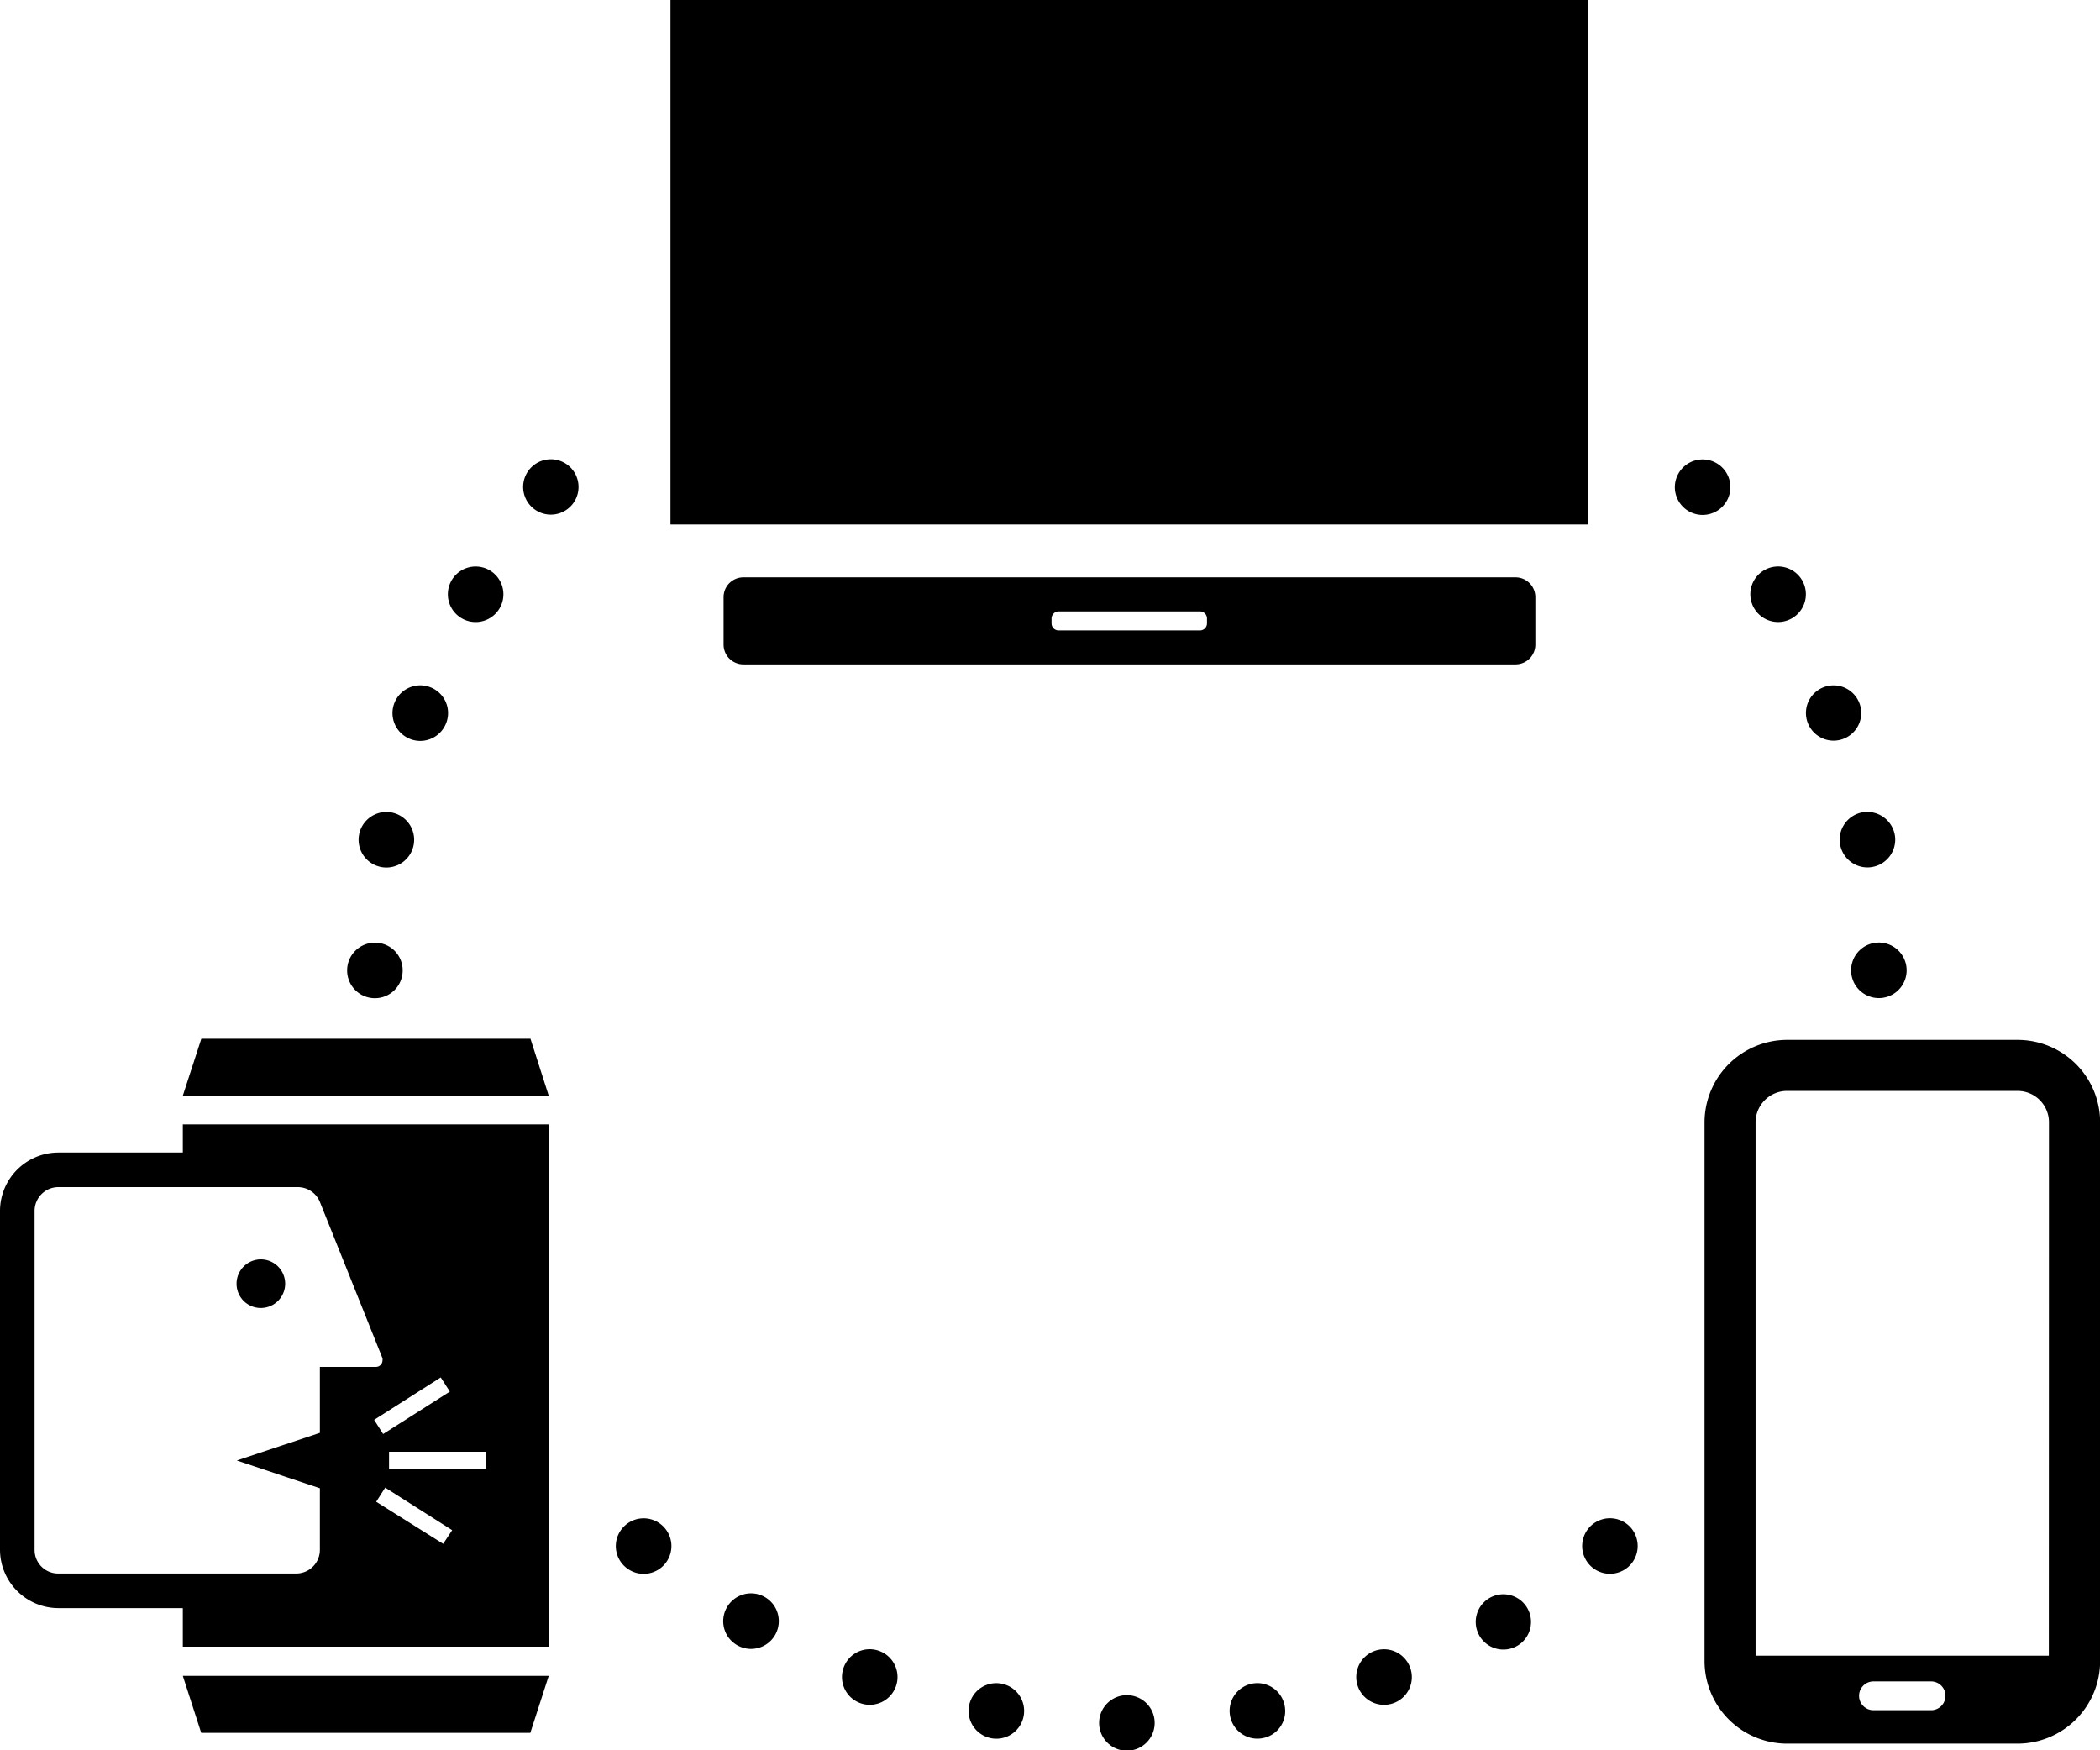 <svg xmlns="http://www.w3.org/2000/svg" viewBox="0 0 163.34 136.1"><g id="Layer_2" data-name="Layer 2"><path d="M156.93,80.87H139a6.43,6.43,0,0,0-6.42,6.41v41.9A6.43,6.43,0,0,0,139,135.6h17.94a6.43,6.43,0,0,0,6.41-6.42V87.28a6.42,6.42,0,0,0-6.41-6.41M150.2,133h-4.48a1.12,1.12,0,1,1,0-2.24h4.48a1.12,1.12,0,1,1,0,2.24m9.16-4.24H136.55V87.28A2.45,2.45,0,0,1,139,84.84h17.94a2.44,2.44,0,0,1,2.43,2.44Z"/><path d="M117.88,44.9H57.82a1.54,1.54,0,0,0-1.54,1.54v3.7a1.54,1.54,0,0,0,1.54,1.53h60.06a1.54,1.54,0,0,0,1.54-1.53v-3.7a1.54,1.54,0,0,0-1.54-1.54m-24,3.58a.55.55,0,0,1-.54.55h-11a.55.55,0,0,1-.55-.55v-.37a.56.56,0,0,1,.55-.56h11a.55.55,0,0,1,.54.56Z"/><rect x="52.15" width="71.4" height="40.79"/><polygon points="42.68 85.21 14.22 85.21 15.66 80.78 41.26 80.78 42.68 85.21"/><polygon points="14.22 130.33 42.68 130.33 41.25 134.76 15.65 134.76 14.22 130.33"/><path d="M14.22,87.44v2.19H4.54A4.55,4.55,0,0,0,0,94.16v.3H0v26.05a4.55,4.55,0,0,0,4.54,4.55h9.68v3H42.68V87.44ZM4.54,122.37a1.83,1.83,0,0,1-1.85-1.85V94.16a1.85,1.85,0,0,1,1.85-1.84H23.17a1.86,1.86,0,0,1,1.71,1.15h0l4.87,12.16h0a.53.53,0,0,1,0,.17.51.51,0,0,1-.5.5H24.88v5.13l-6.46,2.15,6.46,2.16v4.76h0A1.84,1.84,0,0,1,23,122.37H4.54Zm29.74-15.25.71,1.1-5.19,3.3-.7-1.1Zm.19,12.94-5.21-3.27.7-1.1L35.17,119Zm-4.21-5.84V112.9H37.8v1.32Z"/><path d="M20.28,101.72a1.89,1.89,0,1,0-1.88-1.88A1.88,1.88,0,0,0,20.28,101.72Z"/><path d="M89.81,134a2.16,2.16,0,1,0-2.16,2.15A2.16,2.16,0,0,0,89.81,134Z"/><path d="M99.93,132.69a2.16,2.16,0,1,0-1.75,2.49A2.14,2.14,0,0,0,99.93,132.69Z"/><path d="M109.68,129.68a2.16,2.16,0,1,0-1.29,2.77A2.15,2.15,0,0,0,109.68,129.68Z"/><path d="M118.76,125A2.15,2.15,0,1,0,118,128,2.15,2.15,0,0,0,118.76,125Z"/><path d="M126.9,118.87a2.16,2.16,0,1,0-.27,3A2.17,2.17,0,0,0,126.9,118.87Z"/><path d="M48.39,118.87a2.16,2.16,0,1,1,.26,3A2.15,2.15,0,0,1,48.39,118.87Z"/><path d="M56.54,125a2.16,2.16,0,1,1,.79,2.94A2.15,2.15,0,0,1,56.54,125Z"/><path d="M44.23,36.22a2.15,2.15,0,0,0-2.77,3.3,2.15,2.15,0,1,0,2.77-3.3Z"/><path d="M38.08,44.35a2.16,2.16,0,1,0,.79,2.94A2.16,2.16,0,0,0,38.08,44.35Z"/><path d="M33.43,53.43a2.16,2.16,0,1,0,1.29,2.76A2.15,2.15,0,0,0,33.43,53.43Z"/><path d="M30.43,63.18a2.16,2.16,0,1,0,1.75,2.5A2.16,2.16,0,0,0,30.43,63.18Z"/><path d="M29.16,73.31a2.16,2.16,0,1,0,2.16,2.15A2.15,2.15,0,0,0,29.16,73.31Z"/><path d="M146.14,73.3a2.16,2.16,0,1,0,2.16,2.16A2.16,2.16,0,0,0,146.14,73.3Z"/><path d="M144.88,63.17a2.16,2.16,0,1,0,2.5,1.76A2.18,2.18,0,0,0,144.88,63.17Z"/><path d="M141.88,53.43a2.15,2.15,0,1,0,2.76,1.29A2.15,2.15,0,0,0,141.88,53.43Z"/><path d="M137.23,44.34a2.16,2.16,0,1,0,2.94.79A2.16,2.16,0,0,0,137.23,44.34Z"/><path d="M131.07,36.21a2.16,2.16,0,1,0,3,.27A2.16,2.16,0,0,0,131.07,36.21Z"/><path d="M65.62,129.68a2.16,2.16,0,1,0,2.77-1.29A2.15,2.15,0,0,0,65.62,129.68Z"/><path d="M75.37,132.68a2.16,2.16,0,1,0,2.5-1.75A2.15,2.15,0,0,0,75.37,132.68Z"/></g></svg>